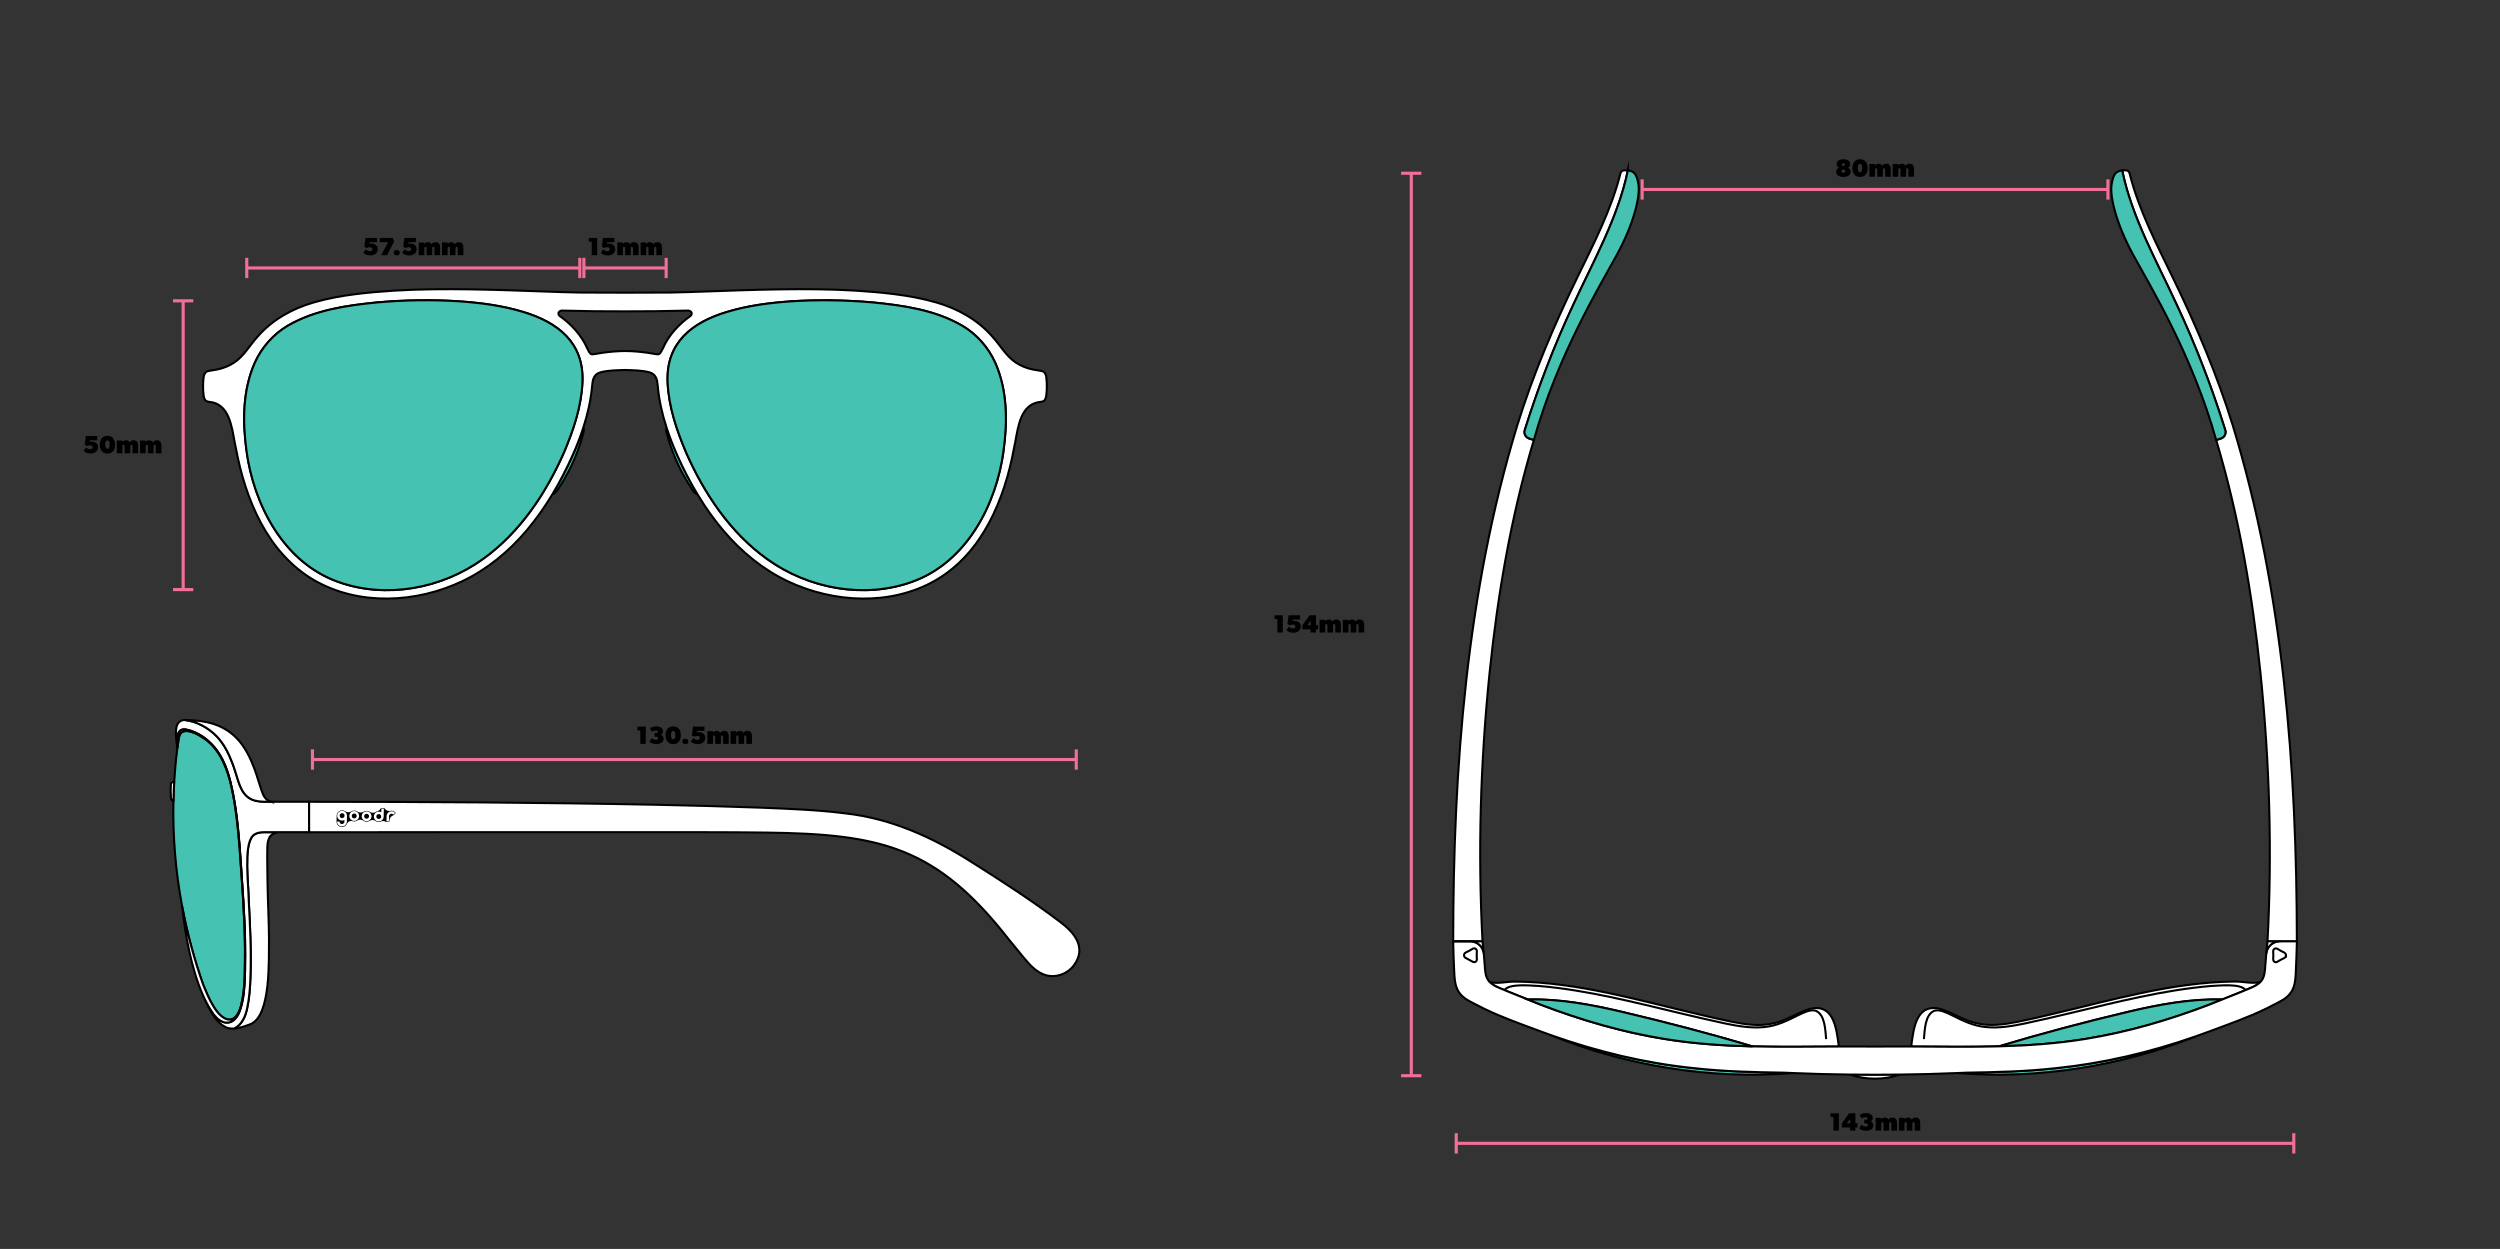 <!--?xml version="1.0" encoding="UTF-8"?-->
<svg viewBox="0 0 1201 600" xmlns="http://www.w3.org/2000/svg">
  <rect x="0" y="0" width="1201" height="600" fill="#333333" stroke="none"/>
  <defs>
    <style>
      .cls-1 {
        fill: #45c2b1;
      }

      .cls-1, .cls-2, .cls-3 {
        stroke: #000;
      }

      .cls-1, .cls-2, .cls-3, .cls-4 {
        stroke-miterlimit: 10;
      }

      .cls-5 {
        isolation: isolate;
      }

      .cls-2 {
        fill: #fff;
      }

      .cls-3, .cls-4 {
        fill: none;
      }

      .cls-6 {
        fill: #f17097;
      }

      .cls-4 {
        stroke: #f17097;
        stroke-width: 1.5px;
      }
    </style>
  </defs>
  <g id="Measurements">
    <g class="cls-5">
      <path d="M883.54,80.61c-.66-.22-1.22-.76-1.22-1.72,0-1.62,1.5-2.4,3.26-2.4s3.27.78,3.27,2.4c0,.96-.58,1.5-1.24,1.72.9.26,1.44.92,1.44,1.88,0,1.74-1.64,2.53-3.48,2.53s-3.48-.79-3.48-2.53c0-.96.54-1.62,1.44-1.88ZM885.58,83.01c.48,0,.88-.28.88-.78s-.4-.78-.88-.78-.86.26-.86.78.38.78.86.78ZM885.58,79.73c.46,0,.72-.24.72-.66s-.26-.66-.72-.66-.72.24-.72.66.28.66.72.66Z"></path>
      <path d="M889.88,80.76c0-2.22,1.08-4.27,3.68-4.27s3.69,2.05,3.69,4.27-1.08,4.27-3.69,4.27-3.68-2.05-3.68-4.27ZM894.62,80.73c0-1.08-.24-1.98-1.06-1.98s-1.04.9-1.04,1.98.24,2,1.04,2,1.06-.92,1.06-2Z"></path>
      <path d="M900.74,78.77l-.03.77h0c.34-.47.88-.89,1.66-.89s1.5.18,1.82,1.02c.46-.72,1-1.02,1.96-1.02,1.5,0,2.16.96,2.16,2.58v3.66h-2.7v-3.12c0-.6-.12-.94-.54-.94s-.54.34-.54.94v3.12h-2.7v-3.12c0-.6-.12-.94-.54-.94s-.54.34-.54.94v3.12h-2.7v-6.12h2.7Z"></path>
      <path d="M911.92,78.77l-.03.77h0c.34-.47.88-.89,1.66-.89s1.5.18,1.82,1.02c.46-.72,1-1.02,1.96-1.02,1.5,0,2.16.96,2.16,2.58v3.66h-2.7v-3.12c0-.6-.12-.94-.54-.94s-.54.34-.54.94v3.12h-2.7v-3.12c0-.6-.12-.94-.54-.94s-.54.34-.54.94v3.12h-2.7v-6.12h2.7Z"></path>
    </g>
    <g class="cls-5">
      <path d="M879.4,536.65v-1.8h3.99v8.28h-2.62v-6.48h-1.38Z"></path>
      <path d="M888.26,534.85h3.08v4.74h1v2.04h-1v1.5h-2.6v-1.5h-3.9v-1.98l3.42-4.8ZM888.8,537.43l-1.56,2.22h1.56v-2.22Z"></path>
      <path d="M896.3,541.21c.54,0,1.04-.3,1.04-.78s-.38-.72-.92-.72h-.84v-1.8h.84c.42,0,.72-.18.72-.6s-.36-.6-.84-.6-1.2.12-1.98.66l-.9-1.74c.6-.42,1.44-.9,3.08-.9s3.18.84,3.18,2.28c0,.96-.44,1.44-1.04,1.74.78.24,1.32.96,1.32,1.86,0,1.8-1.74,2.65-3.48,2.65s-2.89-.67-3.36-1.33l1.14-1.62c.54.66,1.5.9,2.04.9Z"></path>
      <path d="M903.74,537.01l-.03.77h0c.34-.47.88-.89,1.66-.89s1.5.18,1.82,1.02c.46-.72,1-1.02,1.96-1.02,1.5,0,2.16.96,2.16,2.58v3.66h-2.7v-3.12c0-.6-.12-.94-.54-.94s-.54.34-.54.94v3.12h-2.7v-3.12c0-.6-.12-.94-.54-.94s-.54.34-.54.94v3.12h-2.7v-6.12h2.7Z"></path>
      <path d="M914.92,537.01l-.03.77h0c.34-.47.88-.89,1.66-.89s1.5.18,1.82,1.02c.46-.72,1-1.02,1.96-1.02,1.5,0,2.16.96,2.16,2.58v3.66h-2.7v-3.12c0-.6-.12-.94-.54-.94s-.54.34-.54.94v3.12h-2.7v-3.12c0-.6-.12-.94-.54-.94s-.54.34-.54.94v3.12h-2.7v-6.12h2.7Z"></path>
    </g>
    <g class="cls-5">
      <path d="M612.27,297.38v-1.8h3.99v8.28h-2.62v-6.48h-1.38Z"></path>
      <path d="M621.13,301.94c.48,0,1.2-.24,1.2-.96s-.66-.96-1.2-.96-1.14.18-1.56.42l-1.08-.66.54-4.2h5.52v2.04h-3.48l-.12.78c.18-.06.42-.14,1.02-.14,1.2,0,2.96.68,2.96,2.72s-1.82,3.01-3.56,3.01-2.88-.67-3.36-1.33l1.14-1.62c.54.66,1.5.9,1.98.9Z"></path>
      <path d="M629.11,295.58h3.08v4.74h1v2.04h-1v1.5h-2.6v-1.5h-3.9v-1.98l3.42-4.8ZM629.65,298.16l-1.56,2.22h1.56v-2.22Z"></path>
      <path d="M636.61,297.74l-.03.77h0c.34-.47.88-.89,1.66-.89s1.5.18,1.82,1.02c.46-.72,1-1.02,1.96-1.02,1.5,0,2.16.96,2.16,2.58v3.66h-2.7v-3.12c0-.6-.12-.94-.54-.94s-.54.34-.54.94v3.12h-2.7v-3.12c0-.6-.12-.94-.54-.94s-.54.34-.54.94v3.12h-2.7v-6.12h2.7Z"></path>
      <path d="M647.79,297.74l-.03.77h0c.34-.47.88-.89,1.66-.89s1.5.18,1.82,1.02c.46-.72,1-1.02,1.96-1.02,1.5,0,2.16.96,2.16,2.58v3.66h-2.7v-3.12c0-.6-.12-.94-.54-.94s-.54.34-.54.94v3.12h-2.7v-3.12c0-.6-.12-.94-.54-.94s-.54.34-.54.94v3.12h-2.7v-6.12h2.7Z"></path>
    </g>
    <g class="cls-5">
      <path d="M306.23,350.87v-1.8h3.99v8.28h-2.61v-6.48h-1.38Z"></path>
      <path d="M315.15,355.43c.54,0,1.04-.3,1.04-.78s-.38-.72-.92-.72h-.84v-1.8h.84c.42,0,.72-.18.72-.6s-.36-.6-.84-.6-1.2.12-1.98.66l-.9-1.74c.6-.42,1.44-.9,3.08-.9s3.18.84,3.18,2.28c0,.96-.44,1.44-1.04,1.74.78.24,1.32.96,1.32,1.86,0,1.8-1.74,2.65-3.48,2.65s-2.89-.67-3.36-1.33l1.14-1.62c.54.66,1.5.9,2.04.9Z"></path>
    </g>
    <g class="cls-5">
      <path d="M319.71,353.22c0-2.22,1.08-4.27,3.68-4.27s3.69,2.05,3.69,4.27-1.08,4.27-3.69,4.27-3.68-2.05-3.68-4.27ZM324.45,353.19c0-1.08-.24-1.98-1.06-1.98s-1.04.9-1.04,1.98.24,2,1.04,2,1.06-.92,1.06-2Z"></path>
    </g>
    <g class="cls-5">
      <path d="M329.25,354.88c.86,0,1.46.47,1.46,1.31s-.6,1.29-1.46,1.29-1.48-.46-1.48-1.29.6-1.31,1.48-1.31Z"></path>
      <path d="M335.01,355.43c.48,0,1.2-.24,1.2-.96s-.66-.96-1.2-.96-1.14.18-1.56.42l-1.08-.66.54-4.2h5.52v2.04h-3.48l-.12.78c.18-.06.42-.14,1.02-.14,1.2,0,2.96.68,2.96,2.72s-1.82,3.01-3.56,3.01-2.88-.67-3.36-1.33l1.14-1.62c.54.66,1.5.9,1.98.9Z"></path>
      <path d="M342.51,351.23l-.03.77h0c.34-.47.88-.89,1.66-.89s1.5.18,1.82,1.02c.46-.72,1-1.02,1.96-1.02,1.5,0,2.16.96,2.16,2.58v3.66h-2.7v-3.12c0-.6-.12-.94-.54-.94s-.54.34-.54.94v3.12h-2.7v-3.12c0-.6-.12-.94-.54-.94s-.54.34-.54.94v3.12h-2.7v-6.12h2.7Z"></path>
      <path d="M353.69,351.23l-.03.77h0c.34-.47.88-.89,1.66-.89s1.5.18,1.82,1.02c.46-.72,1-1.02,1.95-1.02,1.5,0,2.16.96,2.16,2.58v3.66h-2.7v-3.12c0-.6-.12-.94-.54-.94s-.54.34-.54.94v3.12h-2.7v-3.12c0-.6-.12-.94-.54-.94s-.54.34-.54.94v3.12h-2.7v-6.12h2.7Z"></path>
    </g>
    <g class="cls-5">
      <path d="M43.32,215.83c.48,0,1.2-.24,1.2-.96s-.66-.96-1.2-.96-1.14.18-1.56.42l-1.08-.66.54-4.2h5.52v2.04h-3.48l-.12.78c.18-.06.42-.14,1.02-.14,1.2,0,2.96.68,2.96,2.72s-1.82,3.01-3.56,3.01-2.88-.67-3.36-1.33l1.14-1.62c.54.66,1.5.9,1.98.9Z"></path>
      <path d="M47.94,213.62c0-2.22,1.08-4.27,3.68-4.27s3.69,2.05,3.69,4.27-1.08,4.27-3.69,4.27-3.68-2.05-3.68-4.27ZM52.68,213.59c0-1.08-.24-1.98-1.06-1.98s-1.04.9-1.04,1.98.24,2,1.04,2,1.06-.92,1.06-2Z"></path>
      <path d="M58.8,211.63l-.03.77h0c.34-.47.88-.89,1.66-.89s1.5.18,1.82,1.02c.46-.72,1-1.02,1.96-1.02,1.5,0,2.16.96,2.16,2.58v3.66h-2.7v-3.12c0-.6-.12-.94-.54-.94s-.54.34-.54.94v3.12h-2.7v-3.12c0-.6-.12-.94-.54-.94s-.54.34-.54.94v3.12h-2.7v-6.12h2.7Z"></path>
      <path d="M69.98,211.63l-.03.77h0c.34-.47.88-.89,1.66-.89s1.5.18,1.82,1.02c.46-.72,1-1.02,1.96-1.02,1.5,0,2.16.96,2.16,2.58v3.66h-2.7v-3.12c0-.6-.12-.94-.54-.94s-.54.34-.54.94v3.12h-2.7v-3.12c0-.6-.12-.94-.54-.94s-.54.34-.54.94v3.12h-2.7v-6.12h2.7Z"></path>
    </g>
    <g class="cls-5">
      <path d="M282.89,116.11v-1.8h3.99v8.28h-2.61v-6.48h-1.38Z"></path>
      <path d="M291.75,120.67c.48,0,1.2-.24,1.2-.96s-.66-.96-1.2-.96-1.14.18-1.56.42l-1.08-.66.54-4.2h5.52v2.04h-3.48l-.12.78c.18-.06.42-.14,1.02-.14,1.2,0,2.96.68,2.96,2.72s-1.82,3.01-3.56,3.01-2.88-.67-3.36-1.33l1.14-1.62c.54.66,1.5.9,1.98.9Z"></path>
      <path d="M299.25,116.47l-.03.77h0c.34-.47.88-.89,1.66-.89s1.5.18,1.82,1.02c.46-.72,1-1.02,1.95-1.02,1.5,0,2.16.96,2.16,2.58v3.66h-2.7v-3.12c0-.6-.12-.94-.54-.94s-.54.34-.54.94v3.12h-2.7v-3.12c0-.6-.12-.94-.54-.94s-.54.34-.54.94v3.12h-2.7v-6.12h2.7Z"></path>
      <path d="M310.43,116.47l-.03.77h0c.34-.47.88-.89,1.66-.89s1.5.18,1.82,1.02c.46-.72,1-1.02,1.96-1.02,1.5,0,2.16.96,2.16,2.58v3.66h-2.7v-3.12c0-.6-.12-.94-.54-.94s-.54.34-.54.94v3.12h-2.7v-3.12c0-.6-.12-.94-.54-.94s-.54.34-.54.94v3.12h-2.7v-6.12h2.7Z"></path>
    </g>
    <g class="cls-5">
      <path d="M177.7,120.67c.48,0,1.2-.24,1.2-.96s-.66-.96-1.2-.96-1.14.18-1.56.42l-1.08-.66.54-4.2h5.52v2.04h-3.48l-.12.78c.18-.06.42-.14,1.02-.14,1.2,0,2.96.68,2.96,2.72s-1.82,3.01-3.56,3.01-2.88-.67-3.36-1.33l1.14-1.62c.54.66,1.5.9,1.98.9Z"></path>
    </g>
    <g class="cls-5">
      <path d="M182.44,114.31h6.18l.72,1.62-3.36,6.66h-2.88l3.36-6.24h-4.02v-2.04Z"></path>
    </g>
    <g class="cls-5">
      <path d="M190.6,120.12c.86,0,1.46.47,1.46,1.31s-.6,1.29-1.46,1.29-1.48-.46-1.48-1.29.6-1.31,1.48-1.31Z"></path>
      <path d="M196.36,120.67c.48,0,1.2-.24,1.2-.96s-.66-.96-1.2-.96-1.14.18-1.56.42l-1.08-.66.54-4.2h5.52v2.04h-3.48l-.12.78c.18-.06.42-.14,1.02-.14,1.2,0,2.96.68,2.96,2.72s-1.82,3.01-3.56,3.01-2.88-.67-3.36-1.33l1.14-1.62c.54.66,1.5.9,1.98.9Z"></path>
      <path d="M203.86,116.47l-.03.77h0c.34-.47.88-.89,1.66-.89s1.5.18,1.82,1.02c.46-.72,1-1.02,1.96-1.02,1.5,0,2.16.96,2.16,2.58v3.66h-2.7v-3.12c0-.6-.12-.94-.54-.94s-.54.34-.54.94v3.12h-2.7v-3.12c0-.6-.12-.94-.54-.94s-.54.34-.54.94v3.12h-2.7v-6.12h2.7Z"></path>
      <path d="M215.04,116.47l-.03.77h0c.34-.47.88-.89,1.66-.89s1.5.18,1.82,1.02c.46-.72,1-1.02,1.95-1.02,1.5,0,2.16.96,2.16,2.58v3.66h-2.7v-3.12c0-.6-.12-.94-.54-.94s-.54.34-.54.94v3.12h-2.7v-3.12c0-.6-.12-.94-.54-.94s-.54.34-.54.94v3.12h-2.7v-6.12h2.7Z"></path>
    </g>
  </g>
  <g id="Layer_5">
    <g>
      <line y2="516.77" x2="677.98" y1="83.23" x1="677.98" class="cls-4"></line>
      <rect height="1.5" width="9.75" y="82.48" x="673.1" class="cls-6"></rect>
      <rect height="1.5" width="9.75" y="516.02" x="673.1" class="cls-6"></rect>
    </g>
    <g>
      <line y2="91.02" x2="1012.65" y1="91.02" x1="788.88" class="cls-4"></line>
      <rect height="9.75" width="1.5" y="86.15" x="788.13" class="cls-6"></rect>
      <rect height="9.75" width="1.5" y="86.15" x="1011.9" class="cls-6"></rect>
    </g>
    <g>
      <line y2="549.26" x2="1101.94" y1="549.26" x1="699.58" class="cls-4"></line>
      <rect height="9.75" width="1.5" y="544.39" x="698.83" class="cls-6"></rect>
      <rect height="9.75" width="1.5" y="544.39" x="1101.19" class="cls-6"></rect>
    </g>
    <g>
      <line y2="364.88" x2="517.03" y1="364.88" x1="150.11" class="cls-4"></line>
      <rect height="9.75" width="1.5" y="360" x="149.36" class="cls-6"></rect>
      <rect height="9.75" width="1.5" y="360" x="516.28" class="cls-6"></rect>
    </g>
    <g>
      <line y2="283.25" x2="87.99" y1="144.52" x1="87.99" class="cls-4"></line>
      <rect height="1.5" width="9.75" y="143.77" x="83.11" class="cls-6"></rect>
      <rect height="1.5" width="9.75" y="282.5" x="83.11" class="cls-6"></rect>
    </g>
    <g>
      <line y2="128.73" x2="320.02" y1="128.73" x1="280.5" class="cls-4"></line>
      <rect height="9.75" width="1.5" y="123.86" x="279.75" class="cls-6"></rect>
      <rect height="9.75" width="1.5" y="123.86" x="319.27" class="cls-6"></rect>
    </g>
    <g>
      <line y2="128.73" x2="278.54" y1="128.73" x1="118.55" class="cls-4"></line>
      <rect height="9.75" width="1.5" y="123.86" x="117.8" class="cls-6"></rect>
      <rect height="9.75" width="1.5" y="123.86" x="277.79" class="cls-6"></rect>
    </g>
  </g>
  <g id="Sunglasses">
    <g data-sanitized-data-name="Sunglasses" data-name="Sunglasses" id="Sunglasses-2">
      <g>
        <path d="M912.95,516.2c-7.8,2.66-16.63,2.65-24.39,0,4.03.05,8.08.06,12.19.07,4.12,0,8.17-.03,12.19-.07h.01Z" class="cls-2"></path>
        <path d="M1085.86,471.78c-2.29,2.3-6.22,3.35-8.95,4.64-2.62,1.07-6.03,2.42-9.34,3.73-15.34-.4-30.45,2.46-45.31,5.95-20.48,4.83-41.8,10.5-61.99,16.56h-.01c-14.03.37-28.08.15-42.12.08,1.13-8.84,2.44-21.09,14.25-17.99,5.96,1.9,11.26,5.7,17.46,6.89,6.4,1.45,12.91.51,19.29-.72,5.44-1.07,10.74-2.34,16.12-3.61,28.97-6.75,57.92-15.4,87.84-15.77,4.28-.16,8.69,1.22,12.74.24h.02Z" class="cls-2"></path>
        <path d="M1067.57,480.16c-2.32.93-4.59,1.83-6.51,2.6-19.24,7.33-38.83,13.05-59.12,16.34-13.84,2.25-27.73,3.2-41.66,3.57,20.18-6.06,41.5-11.72,61.99-16.56,14.86-3.5,29.97-6.36,45.31-5.95h-.01Z" class="cls-1"></path>
        <path d="M1103.41,452.23h-8.18s-5.92,0-5.92,0c2.3-42.91,1-86.02-3.37-128.86-3.89-37.78-10.36-75.63-21.29-112.01l2.21-.67c.61-.18,1.13-.53,1.52-.99h0c.11-.13.21-.27.3-.41.08-.15.16-.3.23-.46.04-.08.07-.16.09-.24.2-.62.22-1.31.01-1.98-.93-2.97-1.89-5.93-2.88-8.89-1.01-3.02-2.04-6.02-3.11-9.02-.25-.72-.51-1.44-.77-2.16-.66-1.84-1.34-3.68-2.03-5.52-2.52-6.76-5.19-13.46-8.03-20.1-2.03-4.75-4.14-9.46-6.32-14.13-1.18-2.56-2.39-5.12-3.61-7.69-.05-.11-.11-.22-.16-.33-1.85-3.85-3.74-7.71-5.6-11.6-.06-.11-.11-.23-.17-.34-1.2-2.51-2.4-5.03-3.56-7.56-.7-1.5-1.38-3-2.06-4.52-2.67-5.99-5.15-12.05-7.21-18.2-1.62-4.84-3-9.74-4.02-14.71h1.8c.83,0,1.55.57,1.75,1.38,4.43,17.77,13.1,34.29,21.08,50.77,11.03,22.74,21.02,46.21,28.5,70.34,24.39,80.06,30.76,164.54,30.8,247.91Z" class="cls-2"></path>
        <path d="M1066.86,210.67l-2.21.67c-11.44-40.67-31.38-73.45-39.75-88.7-8.36-15.25-11.4-28.43-10.5-33.96s2.16-6.26,5.08-6.87c4.66,22.75,16.76,44.01,26.39,64.95,9.07,19.38,16.72,39.4,23.14,59.84.54,1.72-.43,3.54-2.15,4.06h0Z" class="cls-1"></path>
        <path d="M1055.1,497.74c-35.99,14.49-76.41,20.94-114.94,17.73,1.4-.06,2.79-.12,4.19-.19,14.52-.23,28.96-.56,43.33-2.17,22.99-2.34,45.62-7.73,67.42-15.37Z" class="cls-1"></path>
        <path d="M883.37,502.75c-13.88.07-27.77.28-41.63-.07-20.5-6.17-41.62-11.64-62.48-16.56-14.87-3.5-29.97-6.36-45.31-5.95-3.31-1.31-6.72-2.67-9.34-3.73-2.74-1.29-6.67-2.34-8.96-4.64,4.06.98,8.47-.39,12.75-.24,29.92.38,58.87,9.02,87.84,15.77,5.38,1.26,10.69,2.54,16.12,3.61,6.39,1.24,12.9,2.17,19.3.72,6.21-1.18,11.5-4.99,17.46-6.89,11.81-3.1,13.12,9.15,14.25,17.99h0Z" class="cls-2"></path>
        <path d="M782.04,81.83c-1.02,4.97-2.4,9.87-4.02,14.71-2.06,6.15-4.54,12.21-7.21,18.2-.68,1.52-1.36,3.02-2.06,4.52-1.16,2.53-2.36,5.05-3.56,7.56-.06.11-.11.23-.17.34-1.86,3.89-3.75,7.75-5.6,11.6-.05.11-.11.22-.16.33-1.22,2.57-2.43,5.13-3.61,7.69-2.18,4.67-4.29,9.38-6.32,14.13-2.84,6.64-5.51,13.34-8.03,20.1-.69,1.84-1.37,3.68-2.03,5.52-.26.72-.52,1.44-.77,2.16-1.07,3-2.1,6-3.11,9.02-.99,2.96-1.95,5.92-2.88,8.89-.21.67-.19,1.36.01,1.98.02.08.05.16.09.24.07.16.15.31.23.46.09.14.19.28.3.4h0c.39.47.91.82,1.52,1l2.21.67c-10.93,36.38-17.4,74.23-21.29,112.01-4.37,42.84-5.67,85.95-3.37,128.86h-14.1c.04-83.36,6.41-167.84,30.8-247.9,7.48-24.13,17.47-47.6,28.5-70.34,7.98-16.48,16.65-33,21.08-50.77.2-.81.92-1.38,1.75-1.38h1.8Z" class="cls-2"></path>
        <path d="M734.66,210.67l2.21.67c11.44-40.67,31.38-73.45,39.75-88.7,8.36-15.25,11.4-28.43,10.5-33.96s-2.16-6.26-5.08-6.87c-4.66,22.75-16.76,44.01-26.39,64.95-9.07,19.38-16.72,39.4-23.14,59.84-.54,1.72.43,3.54,2.15,4.06h0Z" class="cls-1"></path>
        <path d="M861.36,515.48c-39.14,3.26-80.25-3.37-116.67-18.35,22.34,7.97,45.56,13.59,69.16,15.99,14.37,1.61,28.81,1.94,43.33,2.17,1.4.07,2.8.13,4.19.19h-.01Z" class="cls-1"></path>
        <path d="M1095.23,452.24v-.02h-.14c-3.31.04-6.08,2.59-6.37,5.91h0c-.16,1.8-.31,3.62-.44,5.43-.2,2.71-.25,5.75-2.1,7.91-.1.11-.2.22-.32.32-.14.14-.29.28-.45.41-.15.14-.31.27-.48.39-.33.25-.68.49-1.05.71-.26.16-.52.3-.79.44-.31.17-.63.33-.96.48-.19.1-.39.18-.58.26-.4.19-.81.36-1.21.51-.2.09-.4.17-.6.25-.2.08-.4.16-.6.24-.39.16-.78.32-1.15.47-.38.16-.74.32-1.08.48-1.31.53-2.82,1.14-4.41,1.77-.8.32-1.62.64-2.45.97-.82.33-1.65.66-2.48.99-2.32.93-4.59,1.83-6.51,2.6-19.24,7.33-38.83,13.05-59.12,16.34-13.84,2.25-27.73,3.2-41.66,3.57h-.01c-14.03.37-28.08.15-42.12.08-5.8-.03-11.59-.04-17.38.03-5.79-.07-11.59-.06-17.38-.03h-.02c-13.87.07-27.76.28-41.61-.07h-.02c-14.09-.36-28.15-1.3-42.15-3.58-.95-.15-1.9-.31-2.85-.48s-1.89-.34-2.84-.51c-.94-.18-1.89-.36-2.83-.54-.94-.18-1.88-.37-2.82-.57-1.19-.25-2.39-.51-3.58-.77-.16-.04-.32-.07-.47-.11-.97-.22-1.94-.44-2.9-.66-.27-.07-.54-.13-.81-.2-2.39-.57-4.78-1.17-7.15-1.81-1.14-.3-2.28-.61-3.41-.93-.41-.11-.81-.22-1.2-.34-1.84-.52-3.68-1.06-5.52-1.62l-.18-.06c-.85-.25-1.71-.52-2.56-.79-.91-.28-1.82-.57-2.72-.86-.92-.3-1.84-.6-2.76-.91-4.86-1.62-9.69-3.35-14.5-5.18-.72-.29-1.48-.59-2.28-.91-.01,0-.02,0-.03-.01-.53-.21-1.07-.43-1.62-.64-.83-.33-1.69-.68-2.56-1.03-.01,0-.01-.01-.02-.01-3.31-1.31-6.72-2.67-9.34-3.73-2.73-1.29-6.65-2.33-8.94-4.62l-.02-.02c-.12-.1-.22-.21-.32-.32-1.85-2.16-1.9-5.2-2.1-7.91-.12-1.8-.27-3.63-.43-5.41-.02-.21-.05-.42-.08-.62v-.03c-.58-3.05-3.27-5.3-6.43-5.27h-8.21c.14,5.33.27,10.76.57,16.08.2,3.18.67,6.59,2.76,9.1,1.97,2.39,4.27,3.43,6.48,4.6,1.66.87,3.35,1.73,5.05,2.57,8.76,4.26,18.01,7.47,27.18,10.91,1.51.56,3.04,1.12,4.56,1.66.07.03.15.05.22.08.02.01.04.01.06.02,22.25,7.92,45.38,13.5,68.88,15.89,14.37,1.61,28.81,1.94,43.33,2.17,1.34.07,2.68.12,4.01.18h0c.06,0,.11.01.17.01h.03c9.13.39,18.07.61,27.17.72h.03c4.02.05,8.06.06,12.16.07,4.09,0,8.11-.03,12.1-.07h.09c9.1-.11,18.04-.33,27.17-.72h.03c.08,0,.16-.01.24-.01,1.32-.06,2.63-.11,3.95-.18,14.52-.23,28.96-.56,43.33-2.17,22.74-2.32,45.12-7.61,66.7-15.12.02-.01.04-.01.06-.02.22-.08.44-.15.66-.23.02,0,.03-.01.05-.02,2.08-.73,4.16-1.48,6.23-2.25,9.18-3.44,18.43-6.65,27.19-10.91,1.7-.83,3.39-1.7,5.05-2.57,2.2-1.17,4.5-2.21,6.47-4.6,2.1-2.51,2.57-5.92,2.76-9.1.3-5.32.43-10.75.58-16.08h-8.21Z" class="cls-2"></path>
        <path d="M841.74,502.68c-14.09-.36-28.15-1.3-42.15-3.58-20.29-3.29-39.88-9.02-59.12-16.34-1.92-.77-4.19-1.67-6.51-2.6,15.34-.4,30.45,2.46,45.31,5.95,20.85,4.92,41.97,10.39,62.48,16.56h0Z" class="cls-1"></path>
        <path d="M709.42,458.92c0,.63.02,1.26.06,1.88.01.25-.03.5-.14.71-.11.22-.28.41-.49.54s-.46.17-.7.16c-.25,0-.49-.08-.7-.21l-3.31-1.79-.09-.05c-.21-.12-.39-.28-.51-.49-.14-.23-.21-.5-.21-.78s.06-.54.21-.77c.14-.23.36-.41.6-.53,1.15-.52,2.25-1.12,3.31-1.79.21-.13.45-.21.69-.21s.49.04.71.17c.1.06.19.14.27.24.08.09.16.19.21.3.12.22.16.47.15.72-.05.63-.06,1.25-.06,1.88v.02Z" class="cls-2"></path>
        <path d="M1098.19,458.97c-.04,1.43-1.96,1.62-2.93,2.34-.63.3-1.17.87-1.89.92-.86.08-1.45-.78-1.32-1.6.07-1.14.06-2.25,0-3.39-.22-1.14,1.04-2.06,2.02-1.41.51.31,1.02.62,1.54.9.88.57,2.67.92,2.58,2.19v.05Z" class="cls-3"></path>
        <path d="M1095.09,452.22c-3.31.04-6.08,2.59-6.37,5.91l.59-5.91h5.78Z" class="cls-2"></path>
        <path d="M712.74,457.5c-.57-3.05-3.26-5.3-6.42-5.27h-8.21,14.1s.53,5.27.53,5.27Z" class="cls-2"></path>
        <polyline points="712.81 458.14 712.75 457.53 712.74 457.5" class="cls-3"></polyline>
        <path d="M924.24,499.19c.42-4.27.48-11.79,5.04-13.64,2.78-.74,5.77.94,8.24,2.08,5.37,2.68,10.53,5.28,16.6,5.78,6.17.61,12.52-.45,18.59-1.72,7.26-1.54,14.48-3.24,21.7-4.95,22.36-5.31,44.68-11.09,67.61-13.06,4.05-.15,14.18-1.33,16.69,1.87" class="cls-3"></path>
        <path d="M877.28,499.19c-.42-4.27-.48-11.79-5.04-13.64-2.78-.74-5.77.94-8.24,2.08-5.37,2.68-10.53,5.28-16.6,5.78-6.17.61-12.52-.45-18.59-1.72-7.26-1.54-14.48-3.24-21.7-4.95-22.36-5.31-44.68-11.09-67.61-13.06-4.05-.15-14.18-1.33-16.69,1.87" class="cls-3"></path>
      </g>
    </g>
    <g>
      <path d="M515.81,463.85c-3.32,4.41-9.65,6.39-14.76,4.14-3.63-1.51-6.27-4.44-8.8-7.41-2.47-2.94-5.06-6.17-7.53-9.17-34.96-44.81-61.69-50.72-116.52-51.44-20.28-.25-40.38-.17-60.66-.2-52.76.04-106.29.03-159.07.03v-14.62c55.94.02,111.68.32,167.61,1.45,16.6.36,32.9.76,49.58,1.38,13.37.56,27.01,1.04,40.3,2.72,22.25,2.48,42.3,11.6,61.01,23.55,14.2,8.94,28.65,18.31,42.07,28.43,7.06,5.24,13.23,12.51,6.77,21.15h0Z" class="cls-2"></path>
      <path d="M133.37,399.79c-1.58.55-3.17,1.1-3.96,2.54-1.38,2.75-.88,6.17-1.04,9.21,0,3.96.07,8.08.14,12.15.14,8.95.63,18.05.72,27.07-.19,9.65,1.17,37.38-9.05,41.31-2.34.86-5.06,1.86-7.63,2.05.01,0,.02-.01.02-.01,3.63-1.84,5.33-5.77,6.14-9.61,1.1-4.98,1.39-9.77,1.6-14.81.48-12.57-.18-25.18-.84-37.75-.05-7.03-2.46-25.34,1.84-30.24,2.27-2.51,5.97-1.77,9.03-1.89,1.03,0,3.03-.02,3.03-.02Z" class="cls-2"></path>
      <path d="M148.46,385.17v14.62h-18.13c-3.05.13-6.76-.61-9.03,1.89-4.3,4.9-1.89,23.21-1.84,30.24.66,12.57,1.32,25.18.84,37.75-.21,5.04-.5,9.83-1.6,14.81-.81,3.85-2.51,7.77-6.14,9.61h-.02c-1.22.11-2.36,0-3.49-.36-5.31-2.22-8.28-8.45-10.71-13.77,1.34,2.79,2.83,5.33,4.47,7.53,4.43,5.73,10.04,4.88,12.44-2.1,2.14-5.99,2.24-12.7,2.46-18.97.12-5.09.1-10.09,0-15.19-.27-12.3-1.23-24.45-2.04-36.75-.76-11.2-1.66-22.66-3.83-33.65-1.48-7.16-3.28-14.26-7.68-20.35-3.51-4.83-9.01-8.99-14.99-10.05-2.52-.39-3.75,1.1-3.92,3.91-.13,1.37-.15,2.84-.12,4.32h0c0,.2,0,.39.01.59-.19-1.4-.35-2.74-.47-3.92-.25-3.61-.81-9.23,4.07-9.46h0c5.78.68,11.18,3.6,15.32,7.8,3.39,3.54,5.68,8.01,7.44,12.6,1.07,2.71,1.98,5.97,2.92,8.88.85,2.56,1.93,5.35,4.05,7.25,3.16,3.03,7.57,2.72,11.74,2.75.35,0,.7,0,1.04.01h17.21Z" class="cls-2"></path>
      <path d="M130.25,385.17c-4.17-.03-8.59.28-11.74-2.75-2.12-1.9-3.19-4.69-4.05-7.25-.94-2.9-1.86-6.17-2.92-8.88-1.76-4.59-4.05-9.06-7.44-12.6-4.14-4.2-9.54-7.12-15.32-7.8.29-.01.6,0,.93.02,9.03.19,17.31,1.96,23.86,8.59,4.06,4.15,6.65,9.51,8.7,14.94,1.22,3.3,2.13,6.7,3.24,9.92.95,2.76,1.71,4.89,4.74,5.81Z" class="cls-2"></path>
      <g>
        <path d="M170.78,390.98c-.18-.11-.38-.17-.59-.17s-.41.05-.59.14-.33.25-.44.42c-.11.18-.17.38-.17.59s.05.41.14.59c.1.18.25.33.42.44.18.11.38.17.59.17s.41-.05.59-.14.33-.25.44-.42c.11-.18.17-.38.17-.59s-.05-.41-.14-.59c-.1-.18-.25-.33-.42-.44Z"></path>
        <path d="M176.73,391.12c-.18-.11-.38-.17-.59-.17s-.41.05-.59.14-.33.25-.44.42-.17.38-.17.59.05.41.14.59c.1.18.25.33.42.44.18.11.38.17.59.17s.41-.05.59-.14c.18-.1.33-.25.44-.42s.17-.38.17-.59-.05-.41-.14-.59c-.1-.18-.25-.33-.42-.44Z"></path>
        <path d="M164.96,390.84c-.18-.11-.38-.17-.59-.17s-.41.05-.59.14-.33.25-.44.42-.17.38-.17.59.05.41.14.59c.1.18.25.33.42.44.18.11.38.17.59.17s.41-.05.59-.14c.18-.1.33-.25.44-.42.11-.18.17-.38.17-.59s-.05-.41-.14-.59c-.1-.18-.25-.33-.42-.44Z"></path>
        <path d="M189.89,390.23c-.14-.14-.3-.26-.46-.36-.39-.24-.84-.37-1.3-.38-.2,0-.4.01-.6.06-1.07.21-2.17-.24-2.77-1.16-.07-.11-.19-.18-.32-.18-.4,0-.8-.02-1.19-.03-.15,0-.29.08-.36.2-.37.66-.97,1.15-1.69,1.38-.17.05-.34.12-.49.21-.04.02-.09.05-.13.08-.91.57-2.08.55-2.97-.07-.04-.03-.08-.06-.13-.08-.39-.24-.84-.37-1.3-.38s-.91.1-1.31.32c-.03.02-.06.03-.09.05-.98.61-2.22.58-3.17-.07-.03-.02-.06-.04-.08-.05-.39-.24-.84-.37-1.3-.38s-.91.1-1.31.32c-.05.02-.09.05-.13.08-.91.57-2.07.54-2.95-.07-.04-.03-.09-.06-.13-.08-.39-.24-.84-.37-1.3-.38s-.91.1-1.31.32-.74.54-.98.93c-.24.39-.37.84-.38,1.3-.02.95-.04,1.9-.07,2.85,0,.46.1.91.32,1.31s.54.74.93.98c.39.24.84.37,1.3.38s.91-.1,1.31-.32.74-.54.98-.93c.07-.11.13-.23.18-.35.22-.5.62-.91,1.12-1.14s1.07-.26,1.6-.09c.23.07.47.11.71.12.46.01.91-.1,1.31-.32.07-.04.14-.08.2-.12.93-.59,2.12-.54,3,.11.04.03.09.06.14.09.39.24.84.37,1.3.38s.91-.1,1.31-.32c.07-.04.14-.08.2-.12.87-.57,2-.55,2.83.07.06.05.13.09.19.13.39.24.84.37,1.3.38.42,0,.84-.08,1.22-.27.69-.33,1.51-.28,2.16.15.06.04.14.07.21.07.4,0,.8.02,1.2.03.22,0,.4-.17.41-.39v-.36c.03-1.12.77-2.1,1.84-2.44.32-.28.63-.57.95-.85.17-.15.18-.42,0-.58v-.03ZM166.63,394.74c0,.41-.13.82-.34,1.17s-.52.65-.88.84c-.36.2-.77.3-1.19.29-.41,0-.82-.13-1.17-.34s-.65-.52-.84-.88c-.2-.36-.3-.77-.29-1.18.39,0,.79.02,1.18.03,0,.2.05.41.14.59.1.18.25.33.42.44s.38.17.59.17.41-.05.59-.14.33-.25.44-.42c.11-.18.17-.38.17-.58,0-.27,0-.53.02-.8-.36.2-.77.3-1.19.29s-.82-.13-1.17-.34c-.35-.21-.64-.52-.84-.88-.2-.36-.3-.77-.29-1.19,0-.41.13-.82.34-1.17.21-.35.52-.65.88-.84s.77-.3,1.19-.29.82.13,1.17.34.65.52.84.88c.2.36.3.77.29,1.19-.02.95-.04,1.89-.07,2.84v-.02ZM172.18,393.22c-.21.35-.52.65-.88.84s-.77.3-1.19.29c-.41,0-.82-.13-1.17-.34-.35-.21-.65-.52-.84-.88-.2-.36-.3-.77-.29-1.19s.13-.82.34-1.17.52-.65.88-.84c.36-.2.77-.3,1.19-.29.41,0,.82.13,1.17.34.35.21.65.52.84.88.2.36.3.77.29,1.19,0,.41-.13.82-.34,1.17ZM178.13,393.36c-.21.35-.52.65-.88.84-.36.2-.77.3-1.19.29s-.82-.13-1.17-.34c-.35-.21-.65-.52-.84-.88-.2-.36-.3-.77-.29-1.19,0-.41.13-.82.34-1.17.21-.35.52-.65.88-.84.36-.2.77-.3,1.19-.29.41,0,.82.13,1.17.34.35.21.64.52.84.88.2.36.3.77.29,1.19s-.13.82-.34,1.17ZM184.31,392.32c0,.41-.13.82-.34,1.17-.21.35-.52.65-.88.84s-.77.3-1.19.29c-.41,0-.82-.13-1.17-.34-.35-.21-.65-.52-.84-.88-.2-.36-.3-.77-.29-1.19s.13-.82.34-1.17.52-.65.88-.84c.36-.2.77-.3,1.19-.29.41,0,.82.13,1.17.34,0-.61.03-1.21.04-1.82.39,0,.79.02,1.18.03-.03,1.29-.06,2.57-.09,3.86h0ZM188.94,391.31c-.08-.09-.17-.16-.26-.22-.18-.11-.38-.17-.58-.17-.21,0-.41.05-.59.14s-.33.25-.44.42c-.11.18-.17.38-.17.59-.02.84-.04,1.69-.06,2.53-.39,0-.79-.02-1.18-.03.02-.85.04-1.69.06-2.53,0-.41.13-.82.34-1.17s.52-.65.88-.84c.36-.2.77-.3,1.19-.29s.82.13,1.17.34c.2.12.37.27.53.44-.29.26-.59.53-.88.79h-.01Z"></path>
        <path d="M182.57,391.26c-.18-.11-.38-.17-.59-.17s-.41.05-.59.14-.33.25-.44.42-.17.38-.17.58c0,.21.05.41.14.59s.25.33.42.44c.18.11.38.17.59.17s.41-.05.59-.14.33-.25.44-.42c.11-.18.17-.38.17-.58s-.05-.41-.14-.59c-.1-.18-.25-.33-.42-.44Z"></path>
      </g>
      <path d="M117.69,455.75v.12c-.14,8.96.35,18.41-1.87,27.22-2.76,10.32-9.1,7.59-13.5,0-1.91-3.18-3.23-6.45-4.61-9.75-4.39-12.34-7.81-25.03-10.21-37.88h0c-3.13-16.7-4.55-33.68-4.18-50.64h0c.05-3.03.18-6.05.35-9.07h0c.33-5.39.82-10.77,1.51-16.12v-.02s.01-.09.02-.13c0-.07.02-.16.04-.28.02-.17.04-.33.06-.5.02-.12.03-.24.05-.37,0-.02,0-.04.01-.06,0-.1.02-.2.04-.31.03-.2.05-.4.08-.61.33-1.97.41-4.84,2.1-5.78,3.45-1.51,8.44,1.75,10.92,3.43,7.44,5.32,10.87,14.58,12.76,23.32,2.09,9.54,3.08,19.22,3.84,28.97,1.09,16.09,2.47,32.32,2.59,48.46h0Z" class="cls-1"></path>
      <path d="M117.73,466.43c-.23,6.27-.32,12.98-2.46,18.97-2.4,6.98-8.01,7.83-12.44,2.1-1.64-2.2-3.12-4.74-4.47-7.53,0-.01-.01-.02-.01-.03-.34-.71-.67-1.43-1-2.18-5.45-12.45-8.42-29-9.85-42.3,2.4,12.85,5.82,25.54,10.21,37.88,1.38,3.3,2.7,6.57,4.61,9.75,4.4,7.59,10.74,10.32,13.5,0,2.22-8.81,1.73-18.26,1.87-27.22v-.12c-.12-16.14-1.5-32.37-2.59-48.46-.76-9.75-1.75-19.43-3.84-28.97-1.89-8.74-5.32-18-12.76-23.32-2.48-1.68-7.47-4.94-10.92-3.43-1.69.94-1.77,3.81-2.1,5.78-.03.21-.05.41-.08.61-.02.11-.03.21-.04.31-.01.02-.01.04-.01.06-.02.13-.03.25-.05.37-.02.17-.04.33-.06.5-.02.12-.03.21-.04.28,0,.04-.02.09-.02.13v-.35c-.01-.2-.01-.39-.01-.59-.03-1.48,0-2.95.12-4.32.17-2.81,1.4-4.3,3.92-3.91,5.97,1.06,11.47,5.22,14.98,10.05,4.4,6.09,6.2,13.19,7.68,20.35,2.17,10.99,3.07,22.45,3.83,33.65.8,12.3,1.77,24.44,2.04,36.75.09,5.1.11,10.1-.01,15.19Z" class="cls-2"></path>
      <path d="M83.67,375.74h0c-.17,3.03-.3,6.05-.35,9.07h0s-.04,0-.06-.02c-.7-.25-1.14-.75-1.15-1.56-.14-2.1-.15-4.19-.03-6.29.03-.32.09-.67.32-.9.3-.27.79-.31,1.27-.3h0Z" class="cls-2"></path>
    </g>
    <g>
      <path d="M335.06,237.35c-1.15-.16-1.85-1.1-2.54-2.23-1.82-2.75-3.46-5.51-5.01-8.45-2.26-4.27-4.15-8.78-5.66-13.41-.6-1.85-1.18-3.69-1.65-5.56-.23-.8-.23-1.58.08-2.27,1.44,4.44,3.16,8.81,5.05,13.09,2.87,6.45,6.09,12.77,9.74,18.83h0Z" class="cls-1"></path>
      <path d="M280.33,207.69c-.47,1.87-1.05,3.72-1.65,5.56-1.51,4.62-3.4,9.13-5.66,13.41-1.55,2.94-3.19,5.71-5.01,8.45-.7,1.13-1.4,2.07-2.54,2.23,3.65-6.06,6.87-12.39,9.74-18.83,1.9-4.29,3.61-8.65,5.05-13.09.3.69.31,1.48.08,2.27h0Z" class="cls-1"></path>
      <path d="M502.74,181.73c-.15-1.54-.66-3.09-2.2-3.46-1.34-.34-2.77-.42-4.14-.71-2.89-.54-5.94-1.72-8.48-3.43-4.63-3.12-7.37-8.22-11.07-12.28-7.08-8.21-16.86-13.65-27.18-16.58-6.49-1.9-13.31-3.11-20.06-3.97-24.36-3.01-49.15-2.57-73.63-1.85-11.44.32-22.66.89-34.08,1.09-5.41.09-37.9.09-43.31,0-11.42-.19-22.64-.76-34.08-1.09-24.47-.72-49.26-1.16-73.63,1.85-6.75.86-13.56,2.08-20.06,3.97-10.32,2.93-20.1,8.37-27.18,16.58-3.69,4.07-6.43,9.17-11.07,12.28-2.53,1.71-5.59,2.88-8.48,3.43-1.37.29-2.8.37-4.14.71-1.54.36-2.05,1.92-2.2,3.46-.28,2.72-.27,5.48.06,8.18.11.9.37,1.96,1.03,2.55.82.66,1.81.53,2.86.76.79.14,1.62.42,2.37.75,7.22,3.31,7.63,14.39,9.23,21.23,4.55,24.56,15.14,50.51,37.71,63.59,21.51,12.34,48.95,10.89,70.96.47,11.95-5.65,22.46-14.31,30.98-24.39,4.64-5.48,8.78-11.38,12.48-17.53,3.65-6.06,6.87-12.39,9.74-18.83,1.9-4.29,3.61-8.65,5.05-13.09h0c2.09-6.46,3.61-13.1,4.23-19.93.26-3.08.73-5.71,4.1-6.66,3.78-.94,7.8-.96,11.67-1.09,3.87.13,7.9.15,11.67,1.09,3.37.95,3.84,3.58,4.1,6.66.62,6.83,2.13,13.47,4.23,19.93h0c1.44,4.45,3.16,8.81,5.05,13.1,2.87,6.45,6.09,12.77,9.74,18.83.99,1.65,2.01,3.27,3.06,4.88.26.39.52.78.78,1.17,2.67,3.98,5.55,7.82,8.65,11.48,8.52,10.08,19.03,18.74,30.98,24.39,22.01,10.41,49.45,11.87,70.96-.47,22.57-13.08,33.16-39.02,37.71-63.59,1.6-6.84,2.01-17.92,9.23-21.23.75-.33,1.59-.61,2.37-.75,1.05-.23,2.04-.1,2.86-.76.66-.6.92-1.66,1.03-2.55.33-2.7.33-5.46.06-8.18h.04ZM279.8,183.59c-.5,11.72-4.35,23.06-8.87,33.75-8.71,19.72-21.17,38.48-38.92,51.19-19.75,14.26-46.65,19.31-69.73,10.93-26.01-9.35-40.41-36.94-43.88-63.07-1.9-14.06-1.82-28.9,4.01-42.09,3.24-7.3,8.98-13.82,15.9-17.85,13.07-7.57,28.31-9.72,43.13-11.19,13.12-1.13,26.11-1.36,39.28-.49,10.21.72,20.59,2.06,30.47,5.05,16.82,5.03,29.4,14.77,28.61,33.76h0ZM318.43,167.35c-.46.86-.99,2.22-1.67,2.65-.53.35-1.25.21-1.85.1-1.22-.23-2.35-.41-3.62-.6-3.63-.52-7.32-.86-11.02-.87-3.7.02-7.39.35-11.02.87-1.27.18-2.4.37-3.62.6-.61.11-1.33.25-1.85-.1-.68-.43-1.21-1.79-1.67-2.65-2.85-6.48-7.72-11.63-13.39-15.67-1.21-1.43.17-2.65,1.74-2.47,9.93.29,19.88.39,29.82.37,9.94,0,19.89-.08,29.82-.37,1.56-.18,2.95,1.04,1.74,2.47-5.67,4.04-10.54,9.18-13.39,15.67h-.02ZM482.12,216.39c-3.47,26.13-17.86,53.72-43.88,63.07-23.08,8.37-49.98,3.33-69.73-10.93-17.75-12.71-30.21-31.47-38.92-51.19-4.52-10.69-8.37-22.03-8.87-33.75-.79-18.99,11.79-28.73,28.61-33.76,9.89-2.99,20.27-4.33,30.47-5.05,13.17-.86,26.17-.63,39.28.49,14.81,1.47,30.06,3.61,43.13,11.19,6.92,4.03,12.66,10.55,15.9,17.85,5.83,13.18,5.91,28.02,4.01,42.09h0Z" class="cls-2"></path>
      <path d="M279.8,183.59c-.5,11.72-4.35,23.06-8.87,33.75-8.71,19.72-21.17,38.48-38.92,51.19-19.75,14.26-46.65,19.31-69.73,10.93-26.01-9.35-40.41-36.94-43.88-63.07-1.9-14.06-1.82-28.9,4.01-42.09,3.24-7.3,8.98-13.82,15.9-17.85,13.07-7.57,28.31-9.72,43.13-11.19,13.12-1.13,26.11-1.36,39.28-.49,10.21.72,20.59,2.06,30.47,5.05,16.82,5.03,29.4,14.77,28.61,33.76h0Z" class="cls-1"></path>
      <path d="M482.12,216.39c-3.47,26.13-17.86,53.72-43.88,63.07-23.08,8.37-49.98,3.33-69.73-10.93-17.75-12.71-30.21-31.47-38.92-51.19-4.52-10.69-8.37-22.03-8.87-33.75-.79-18.99,11.79-28.73,28.61-33.76,9.89-2.99,20.27-4.33,30.47-5.05,13.17-.86,26.17-.63,39.28.49,14.81,1.47,30.06,3.61,43.13,11.19,6.92,4.03,12.66,10.55,15.9,17.85,5.83,13.18,5.91,28.02,4.01,42.09h0Z" class="cls-1"></path>
    </g>
  </g>
</svg>